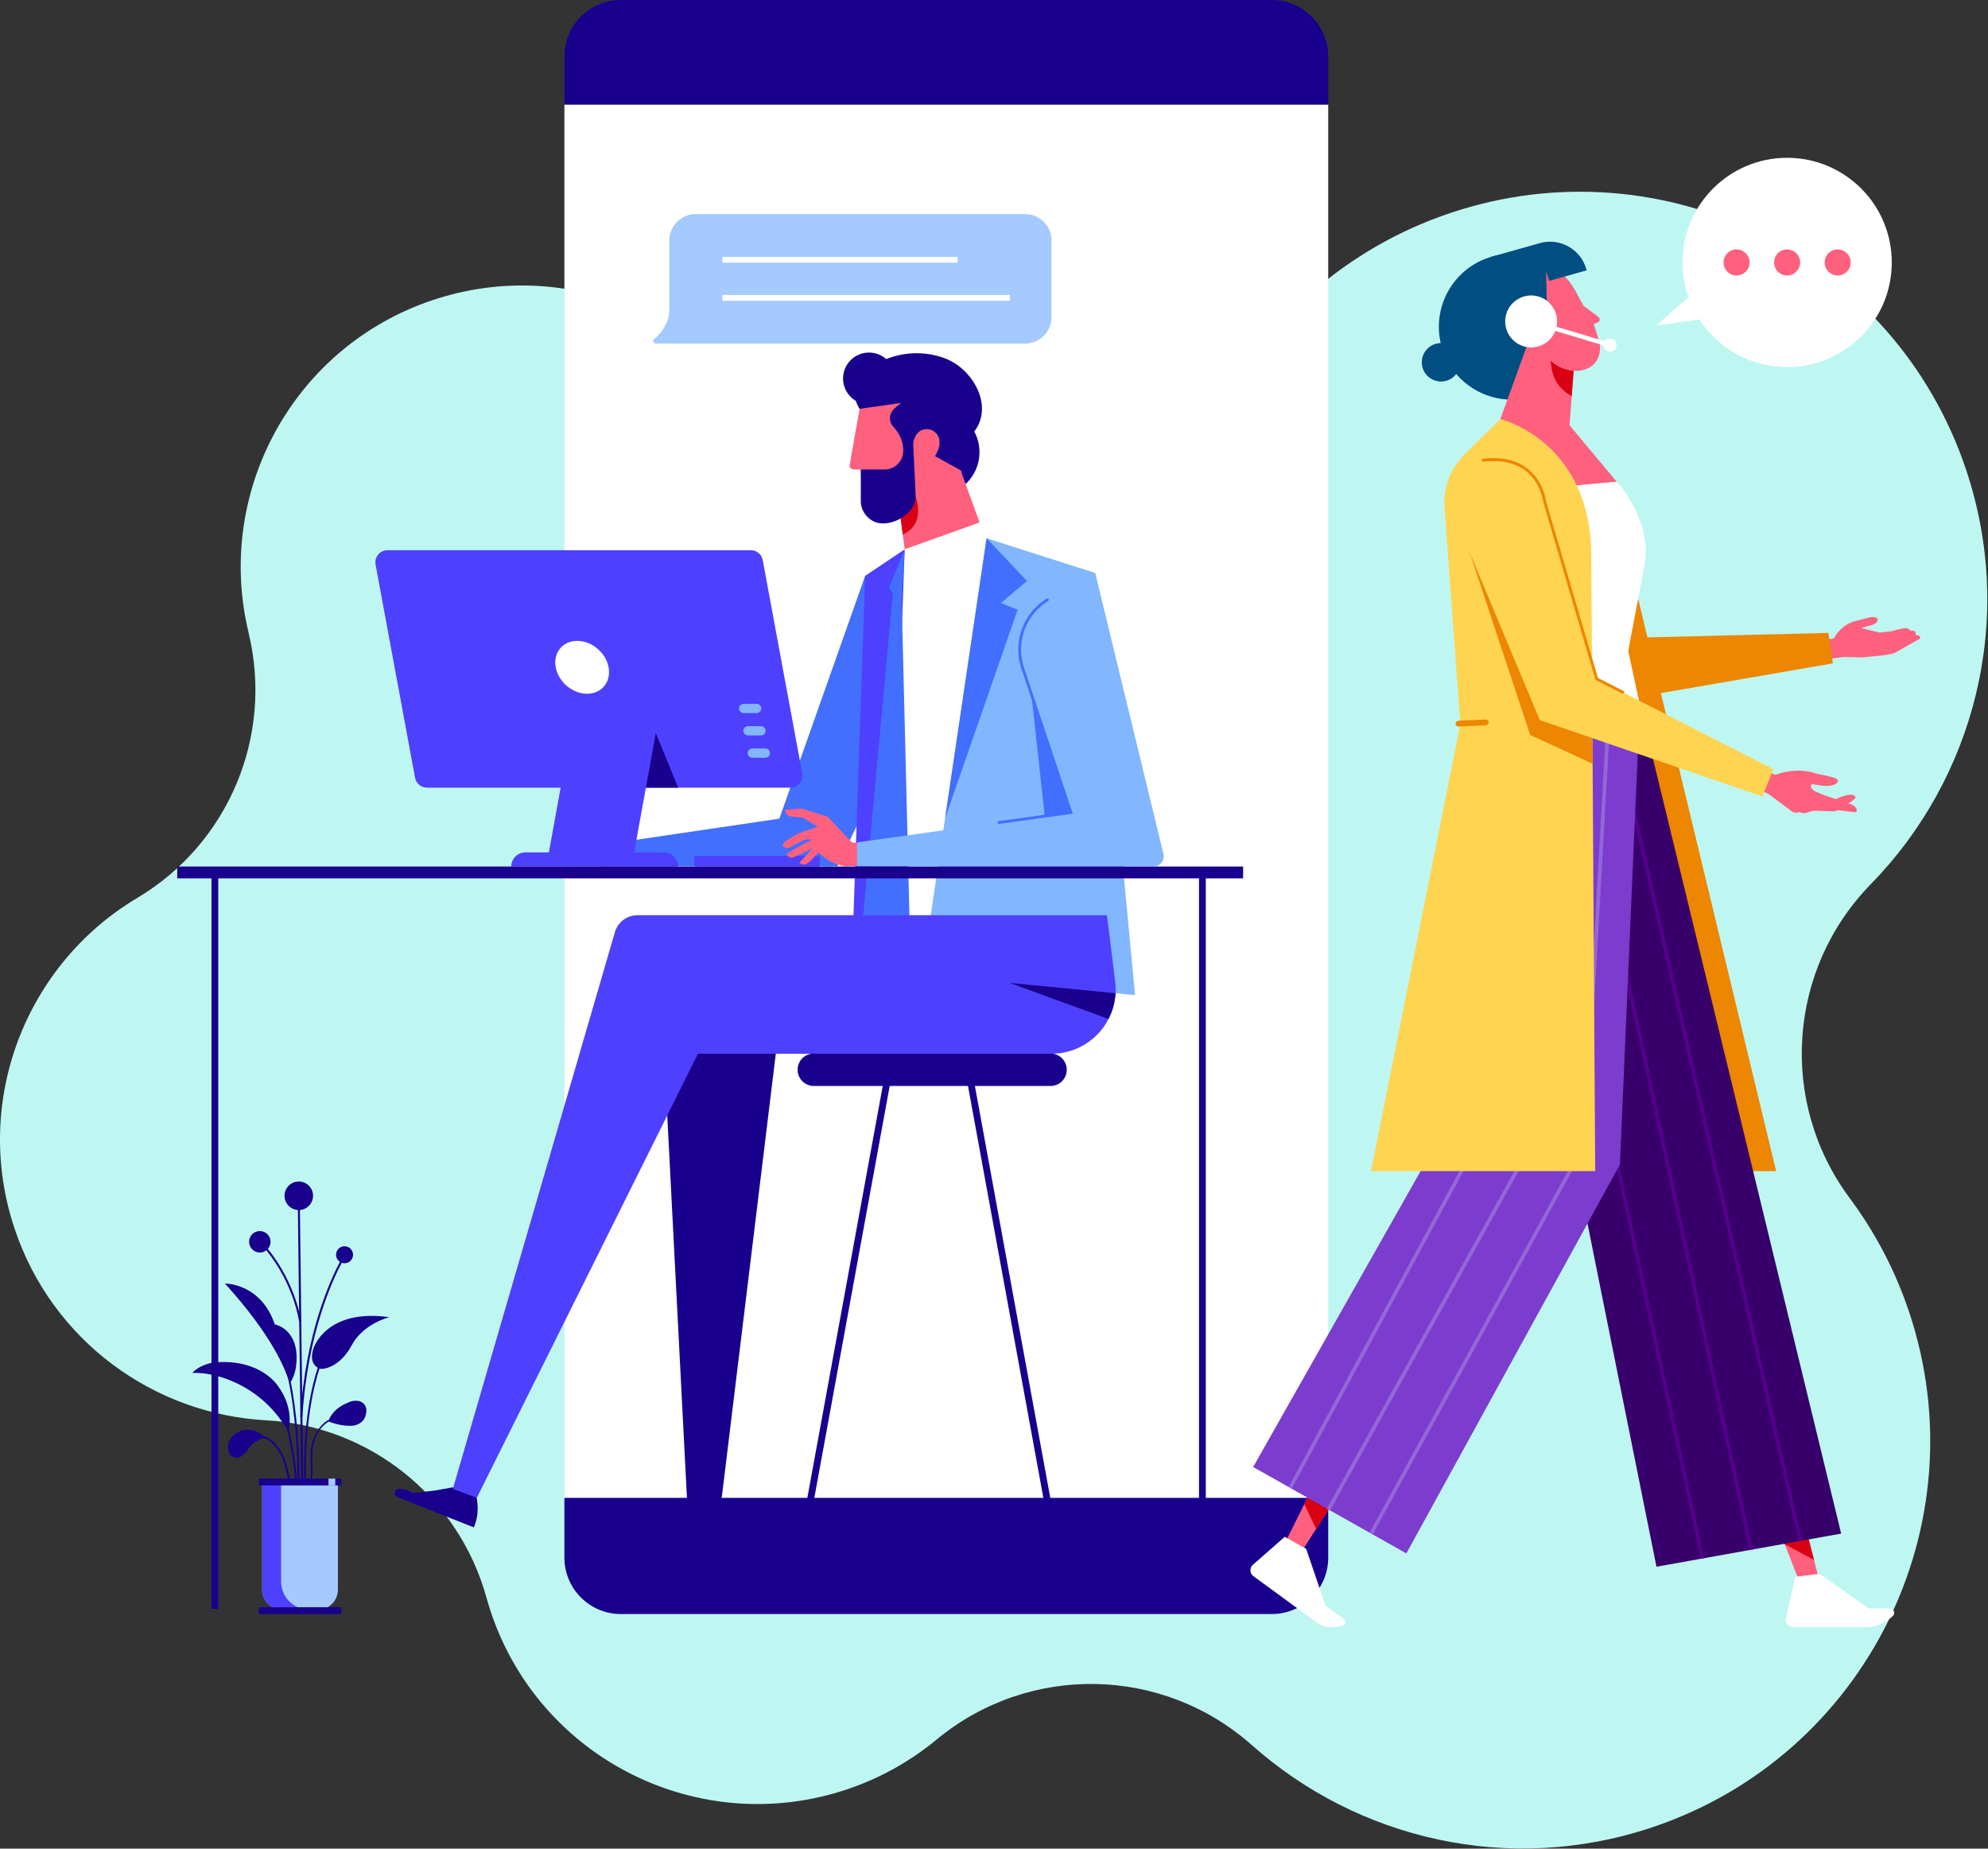 <?xml version="1.0" encoding="UTF-8"?>
<svg width="570px" height="530px" viewBox="0 0 570 530" version="1.1" xmlns="http://www.w3.org/2000/svg" xmlns:xlink="http://www.w3.org/1999/xlink">
    <rect x="0" y="0" width="570" height="530" fill="#333333" stroke="none"/>
    <title>awesome-humans-ready-to-help</title>
    <g id="awesome-humans-ready-to-help" stroke="none" stroke-width="1" fill="none" fill-rule="evenodd">
        <g id="Group-107-Copy">
            <g id="Group-3" transform="translate(0, 54.72)" fill="#BEF7F1">
                <path d="M76.306,352.473 L76.304,352.476 C106.099,354.083 131.533,374.55 139.477,403.31 L139.479,403.308 C139.864,404.698 140.284,406.086 140.748,407.47 C154.901,449.69 200.6,472.443 242.82,458.29 C252.503,455.045 261.147,450.124 268.572,443.982 L268.572,443.982 C294.981,422.145 333.374,422.847 358.967,445.634 C358.968,445.635 358.97,445.635 358.971,445.635 C358.973,445.634 358.974,445.632 358.974,445.631 L358.973,445.62 C389.224,472.518 432.616,482.944 473.749,469.156 C534.895,448.659 567.848,382.474 547.351,321.328 C543.313,309.282 537.48,298.352 530.285,288.688 C509.94,261.278 512.54,223.14 536.428,198.747 L536.415,198.746 C566.083,168.404 578.128,122.934 563.714,79.934 C543.217,18.787 477.032,-14.165 415.886,6.332 C385.927,16.375 362.762,37.399 349.31,63.411 L349.312,63.344 C322.461,115.187 249.147,117.279 219.331,67.2 C200.51,34.8 160.935,18.957 124.018,31.332 C84.004,44.745 61.5,86.493 71.302,126.76 L71.281,126.751 C78.443,156.331 65.502,187.127 39.36,202.712 L39.361,202.712 C7.445,221.698 -8.082,260.949 4.201,297.592 C15.019,329.862 44.269,350.735 76.306,352.473" id="Fill-1"></path>
            </g>
            <path d="M380.827,446.562 C380.827,455.495 373.584,462.736 364.652,462.736 L178.001,462.736 C169.068,462.736 161.826,455.495 161.826,446.562 L161.826,429.392 L380.827,429.392 L380.827,446.562 Z" id="Fill-4" fill="#19008D"></path>
            <polygon id="Fill-6" fill="#FFFFFF" points="161.826 429.392 380.827 429.392 380.827 29.965 161.826 29.965"></polygon>
            <path d="M161.826,16.174 C161.826,7.241 169.068,-0 178.001,-0 L364.652,-0 C373.585,-0 380.827,7.241 380.827,16.174 L380.827,29.966 L161.826,29.966 L161.826,16.174 Z" id="Fill-8" fill="#19008D"></path>
            <polygon id="Fill-9" fill="#FFFFFF" points="176.481 399.196 366.172 399.196 366.172 398.02 176.481 398.02"></polygon>
            <path d="M203.626,414.047 C203.735,418.27 207.435,421.524 211.659,421.524 L358.171,421.524 C362.376,421.524 366.042,418.284 366.168,414.081 C366.299,409.732 362.812,406.165 358.493,406.165 L211.303,406.165 C206.994,406.165 203.515,409.713 203.626,414.047" id="Fill-10" fill="#FFFFFF"></path>
            <polygon id="Fill-11" fill="#19008D" points="86.392 428.253 86.974 428.246 85.957 343.731 85.375 343.737"></polygon>
            <path d="M85.668,346.914 C87.927,346.914 89.759,345.082 89.759,342.823 C89.759,340.564 87.927,338.732 85.668,338.732 C83.409,338.732 81.577,340.564 81.577,342.823 C81.577,345.082 83.409,346.914 85.668,346.914" id="Fill-12" fill="#19008D"></path>
            <path d="M97.463,361.775 C94.993,366.381 87.566,382.055 86.108,406.295 L86.689,406.33 C88.144,382.147 95.557,366.552 97.985,362.032 C98.238,362.121 98.509,362.172 98.793,362.172 C100.139,362.172 101.23,361.081 101.23,359.735 C101.23,358.389 100.139,357.298 98.793,357.298 C97.447,357.298 96.356,358.389 96.356,359.735 C96.356,360.59 96.797,361.34 97.463,361.775" id="Fill-13" fill="#19008D"></path>
            <path d="M74.497,359.093 C75.203,359.093 75.852,358.853 76.371,358.453 C84.355,368.337 85.765,378.872 85.78,378.99 L86.357,378.918 C86.342,378.798 84.913,368.087 76.797,358.055 C77.279,357.512 77.574,356.799 77.574,356.016 C77.574,354.317 76.197,352.939 74.497,352.939 C72.798,352.939 71.421,354.317 71.421,356.016 C71.421,357.715 72.798,359.093 74.497,359.093" id="Fill-14" fill="#19008D"></path>
            <path d="M77.817,412.823 C77.068,412.262 76.341,411.923 75.694,411.722 C75.07,411.225 74.033,410.53 72.714,410.132 C70.352,409.419 67.796,410.247 66.299,412.208 C65.435,413.341 64.889,414.872 65.808,416.671 C66.373,417.778 67.716,418.238 68.84,417.708 C69.547,417.374 70.36,416.69 71.21,415.387 C71.21,415.387 72.727,412.809 75.76,412.361 C76.297,412.552 76.885,412.845 77.488,413.299 C79.65,414.927 82.376,418.904 83.088,428.603 L83.665,428.56 C82.936,418.625 80.082,414.518 77.817,412.823" id="Fill-15" fill="#19008D"></path>
            <path d="M102.871,401.666 C101.783,401.453 100.828,401.725 100.828,401.725 C96.271,403.271 94.818,405.782 94.377,406.938 C92.591,407.968 90.633,409.841 89.636,413.245 C88.934,415.639 89.028,417.554 89.119,419.406 C89.277,422.644 89.441,425.992 85.615,432.343 L86.002,432.577 C89.9,426.107 89.733,422.69 89.571,419.384 C89.478,417.486 89.39,415.693 90.07,413.372 C90.828,410.784 92.218,408.833 94.202,407.558 C99.364,409.436 101.909,408.597 101.909,408.597 C104.575,407.806 105.053,405.719 105.039,404.277 C105.028,403 104.124,401.911 102.871,401.666" id="Fill-16" fill="#19008D"></path>
            <path d="M89.877,386.588 C88.74,390.123 90.133,391.565 91.103,392.12 C90.681,393.399 90.222,394.966 89.769,396.839 C88.403,402.484 86.854,412.06 87.233,425.625 L87.768,425.611 C87.296,408.717 89.798,397.87 91.604,392.352 C91.776,392.415 91.887,392.438 91.887,392.438 C92.802,392.621 97.555,391.89 100.845,385.674 C104.136,379.459 111.631,377.631 111.631,377.631 C93.35,375.071 89.877,386.588 89.877,386.588" id="Fill-17" fill="#19008D"></path>
            <path d="M85.801,425.743 C86.012,410.129 83.914,398.855 83.364,396.183 C85.661,392.571 84.936,387.317 84.936,387.317 C84.037,380.61 78.792,379.699 78.792,379.699 C74.766,367.811 64.49,367.987 64.49,367.987 C78.084,382.917 81.822,392.651 82.732,395.693 L82.713,395.698 C82.741,395.817 85.446,407.682 85.272,425.16 C84.694,418.45 83.638,413.165 82.838,409.866 C83.138,408.38 83.852,402.9 79.639,397.283 C79.639,397.283 74.917,389.694 62.072,390.552 C60.658,390.646 59.258,391.004 57.975,391.605 C56.962,392.08 55.861,392.749 55.143,393.627 C55.143,393.627 61.788,392.994 70.111,397.737 C74.266,400.105 77.884,403.373 80.642,407.28 L82.191,409.474 C83.022,412.799 84.205,418.507 84.796,425.883 L85.33,425.841 C85.327,425.806 85.324,425.772 85.321,425.737 L85.801,425.743 Z" id="Fill-18" fill="#19008D"></path>
            <path d="M177.775,413.745 C177.775,417.312 180.678,420.214 184.244,420.214 C187.811,420.214 190.713,417.312 190.713,413.745 C190.713,410.178 187.811,407.276 184.244,407.276 C180.678,407.276 177.775,410.178 177.775,413.745 M176.599,413.745 C176.599,409.529 180.029,406.1 184.244,406.1 C188.46,406.1 191.889,409.529 191.889,413.745 C191.889,417.96 188.46,421.39 184.244,421.39 C180.029,421.39 176.599,417.96 176.599,413.745" id="Fill-19" fill="#FFFFFF"></path>
            <polygon id="Fill-20" fill="#FFFFFF" points="183.657 416.94 184.833 416.94 184.833 410.55 183.657 410.55"></polygon>
            <polygon id="Fill-21" fill="#FFFFFF" points="181.049 414.333 187.439 414.333 187.439 413.157 181.049 413.157"></polygon>
            <polygon id="Fill-22" fill="#436FFF" points="248.052 165.099 223.455 234.704 172.232 242.269 172.232 248.368 240.086 248.368 251.402 224.782"></polygon>
            <polygon id="Fill-23" fill="#4E40FF" points="259.398 157.496 248.052 165.099 244.136 279.356 263.464 279.356"></polygon>
            <path d="M255.895,129.635 C255.895,136.523 261.479,142.107 268.367,142.107 C275.256,142.107 280.84,136.523 280.84,129.635 C280.84,122.747 275.256,117.162 268.367,117.162 C261.479,117.162 255.895,122.747 255.895,129.635" id="Fill-24" fill="#19008D"></path>
            <path d="M197.487,446.28 L195.689,450.883 L195.689,450.884 L193.183,456.305 C192.963,456.748 192.599,457.104 192.153,457.316 C191.19,457.773 188.389,460.122 190.223,461.328 C190.597,461.574 191.084,461.559 191.442,461.292 L210.456,447.121 C207.902,443.414 204.003,442.081 203.302,441.865 L197.487,446.28 Z" id="Fill-25" fill="#19008D"></path>
            <polygon id="Fill-26" fill="#19008D" points="188.823 271.396 197.826 446.224 205.328 442.56 222.685 300.07"></polygon>
            <polygon id="Fill-27" fill="#FF607E" points="256.861 138.209 257.757 145.043 258.847 153.279 259.392 157.503 280.886 149.832 275.882 136.106 271.813 121.563 258.165 114.923"></polygon>
            <polygon id="Fill-28" fill="#FFFFFF" points="280.888 149.828 259.398 157.496 255.33 271.55 281.306 271.55 282.877 154.321"></polygon>
            <polygon id="Fill-29" fill="#82B6FF" points="325.441 285.301 314.048 164.271 282.877 154.321 264.345 279.356"></polygon>
            <path d="M129.759,426.413 L124.898,427.3 L124.897,427.3 L118.967,428.013 C118.475,428.058 117.981,427.936 117.566,427.667 C116.672,427.088 113.202,425.937 113.138,428.131 C113.125,428.578 113.394,428.985 113.809,429.15 L135.852,437.893 C137.666,433.773 136.754,429.754 136.57,429.045 L129.759,426.413 Z" id="Fill-30" fill="#19008D"></path>
            <path d="M305.862,306.694 C305.862,309.261 303.781,311.342 301.214,311.342 L233.336,311.342 C230.769,311.342 228.688,309.261 228.688,306.694 C228.688,304.127 230.769,302.046 233.336,302.046 L301.214,302.046 C303.781,302.046 305.862,304.127 305.862,306.694" id="Fill-31" fill="#19008D"></path>
            <polygon id="Fill-32" fill="#19008D" points="276.434 305.259 304.976 461.25 306.963 461.25 278.342 304.909"></polygon>
            <polygon id="Fill-33" fill="#19008D" points="225.657 461.25 227.662 461.25 256.205 305.259 254.277 304.909"></polygon>
            <path d="M129.84,426.867 L136.713,429.417 L200.126,302.105 L301.465,302.105 C306.762,302.105 311.785,299.847 315.289,295.874 C316.302,294.726 317.158,293.48 317.82,292.136 C319.534,288.866 320.215,285.127 319.748,281.409 L319.495,279.364 L317.373,262.387 L182.765,262.387 C179.774,262.387 177.142,264.362 176.305,267.234 L129.84,426.867 Z" id="Fill-34" fill="#4E40FF"></path>
            <path d="M230.011,221.707 C230.199,222.724 229.926,223.772 229.264,224.567 C228.603,225.362 227.623,225.822 226.589,225.822 L122.426,225.822 C120.749,225.822 119.31,224.624 119.004,222.975 L107.686,161.859 C107.498,160.842 107.772,159.794 108.433,158.999 C109.094,158.205 110.075,157.745 111.109,157.745 L215.271,157.745 C216.949,157.745 218.388,158.942 218.693,160.591 L230.011,221.707 Z" id="Fill-35" fill="#4E40FF"></path>
            <path d="M174.499,191.313 C175.275,195.501 172.509,198.896 168.321,198.896 C164.133,198.896 160.11,195.501 159.335,191.313 C158.559,187.126 161.325,183.731 165.513,183.731 C169.701,183.731 173.724,187.126 174.499,191.313" id="Fill-36" fill="#FFFFFF"></path>
            <path d="M146.582,248.444 L194.452,248.444 C194.452,246.194 192.628,244.37 190.378,244.37 L150.656,244.37 C148.406,244.37 146.582,246.194 146.582,248.444" id="Fill-37" fill="#4E40FF"></path>
            <path d="M211.918,203.363 C212.039,203.988 212.585,204.438 213.221,204.438 L216.963,204.438 C217.359,204.438 217.734,204.261 217.986,203.956 C218.239,203.65 218.341,203.248 218.266,202.859 C218.145,202.235 217.599,201.784 216.963,201.784 L213.221,201.784 C212.825,201.784 212.449,201.961 212.197,202.267 C211.945,202.572 211.843,202.974 211.918,203.363" id="Fill-38" fill="#82B6FF"></path>
            <path d="M213.159,209.761 C213.28,210.385 213.826,210.836 214.462,210.836 L218.204,210.836 C218.6,210.836 218.976,210.659 219.228,210.353 C219.48,210.048 219.582,209.645 219.507,209.257 C219.386,208.632 218.84,208.182 218.204,208.182 L214.462,208.182 C214.066,208.182 213.691,208.359 213.438,208.664 C213.186,208.97 213.084,209.372 213.159,209.761" id="Fill-39" fill="#82B6FF"></path>
            <path d="M214.4,216.158 C214.521,216.782 215.067,217.233 215.703,217.233 L219.445,217.233 C219.842,217.233 220.217,217.056 220.469,216.751 C220.721,216.445 220.824,216.043 220.748,215.654 C220.628,215.03 220.081,214.579 219.445,214.579 L215.703,214.579 C215.307,214.579 214.932,214.756 214.68,215.062 C214.428,215.367 214.325,215.769 214.4,216.158" id="Fill-40" fill="#82B6FF"></path>
            <polygon id="Fill-41" fill="#19008D" points="188.034 210.187 194.452 225.822 176.182 225.822"></polygon>
            <polygon id="Fill-42" fill="#4E40FF" points="163.59 210.187 188.034 210.187 181.645 245.325 157.201 245.325"></polygon>
            <path d="M199.646,248.429 L234.495,248.429 C234.827,248.429 235.097,248.16 235.097,247.828 L235.097,245.99 C235.097,245.658 234.827,245.389 234.495,245.389 L199.646,245.389 C199.314,245.389 199.045,245.658 199.045,245.99 L199.045,247.828 C199.045,248.16 199.314,248.429 199.646,248.429" id="Fill-43" fill="#4E40FF"></path>
            <path d="M248.128,248.29 L243.849,248.289 C243.849,248.289 239.723,249.16 234.688,244.395 L232.418,246.774 C232.418,246.774 230.495,248.878 229.239,247.274 L233.034,243.207 L227.794,245.639 C227.794,245.639 226.275,246.562 225.551,244.835 C225.551,244.835 226.756,243.995 228.493,243.033 L232.891,240.688 L230.979,240.615 L227.71,242.213 C227.71,242.213 226.022,243.8 224.602,242.74 C224.602,242.74 223.957,242.093 225.508,240.979 L228.865,238.93 L234.467,237.038 L230.142,234.359 L227.039,234.121 C227.039,234.121 225.937,234.15 225.217,232.95 C225.217,232.95 224.784,232.383 225.488,232.122 L229.809,231.809 L237.259,234.129 L244.23,241.482 L248.012,242.045 L248.128,248.29 Z" id="Fill-44" fill="#FF607E"></path>
            <polygon id="Fill-45" fill="#436FFF" points="294.838 191.09 299.93 237.432 312.662 237.432"></polygon>
            <path d="M241.723,108.52 C241.723,112.631 245.055,115.964 249.167,115.964 C253.278,115.964 256.611,112.631 256.611,108.52 C256.611,104.408 253.278,101.075 249.167,101.075 C245.055,101.075 241.723,104.408 241.723,108.52" id="Fill-46" fill="#19008D"></path>
            <path d="M257.757,145.043 L258.847,153.279 C266.011,149.93 262.273,141.752 262.273,141.752 L257.757,145.043 Z" id="Fill-47" fill="#DA0014"></path>
            <path d="M256.405,111.46 L249.205,113.924 L246.467,117.21 C246.467,117.21 246.158,118.938 245.742,121.278 C245.667,121.698 245.589,122.137 245.508,122.59 C244.659,127.375 243.557,133.634 243.584,133.727 C243.735,134.235 244.3,134.6 244.816,134.6 L246.81,134.6 L246.81,135.807 L253.831,137.454 L258.864,133.588 L261.168,126.046 L263.431,112.996 L256.405,111.46 Z" id="Fill-48" fill="#FF607E"></path>
            <path d="M280.637,112.487 C278.989,108.21 275.319,104.482 271.289,102.873 C263.725,99.853 254.615,101.125 248.402,106.373 C247.225,107.379 246.307,108.643 245.739,110.085 C244.995,111.955 244.681,114.537 246.467,117.21 L258.366,115.524 L263.046,114.869 C263.004,115.043 262.93,115.186 262.888,115.36 C262.205,118.246 262.775,121.111 264.235,123.323 C265.301,122.822 266.571,122.863 267.624,123.537 C268.566,124.151 269.585,125.265 269.407,127.165 C269.534,127.208 269.66,127.251 269.802,127.279 C272.372,127.877 274.971,127.299 277.059,125.859 C279.101,124.483 280.666,122.291 281.277,119.642 C281.825,117.261 281.525,114.794 280.637,112.487" id="Fill-49" fill="#19008D"></path>
            <path d="M278.775,122.989 C280.345,118.307 277.912,116.013 276.619,115.174 C270.966,111.503 263.721,111.733 258.366,115.524 C257.645,116.031 256.973,116.599 256.333,117.228 C256.06,117.503 255.833,117.791 255.655,118.125 C254.228,120.721 256.335,122.585 256.335,122.585 C259.231,125.742 258.97,129.101 258.97,129.101 C258.972,129.18 258.958,129.243 258.96,129.305 C258.963,129.399 258.95,129.478 258.952,129.556 C258.884,130.968 258.265,132.286 257.212,133.226 C256.174,134.164 254.811,134.659 253.399,134.591 L246.81,134.591 L246.81,139.379 L246.81,144.071 C246.97,146.322 248.338,148.351 250.343,149.403 C254.908,151.807 262.921,147.326 262.53,142.012 L262.097,132.643 C262.094,132.549 262.077,132.487 262.074,132.393 L261.841,127.686 C261.803,126.903 261.952,126.116 262.291,125.417 C262.454,125.067 262.662,124.701 262.934,124.364 C263.281,123.9 263.74,123.541 264.235,123.323 C265.3,122.822 266.57,122.863 267.624,123.537 C268.566,124.151 269.585,125.265 269.407,127.165 C269.361,127.73 269.207,128.346 268.929,129.043 C268.929,129.043 268.639,129.819 268.103,130.774 L276.759,135.582 L278.775,122.989 Z" id="Fill-50" fill="#19008D"></path>
            <polygon id="Fill-51" fill="#436FFF" points="259.398 157.496 254.846 168.641 258.486 172.902"></polygon>
            <polygon id="Fill-52" fill="#436FFF" points="258.486 170.346 260.754 262.437 247.499 262.437 256.06 169.241"></polygon>
            <path d="M319.827,284.755 C319.677,287.331 319.018,289.85 317.82,292.136 L289.564,281.81 L319.827,284.755 Z" id="Fill-53" fill="#19008D"></path>
            <polygon id="Fill-54" fill="#19008D" points="60.632 461.25 62.579 461.25 62.579 250.666 60.632 250.666"></polygon>
            <polygon id="Fill-55" fill="#19008D" points="343.78 461.25 345.726 461.25 345.726 250.666 343.78 250.666"></polygon>
            <path d="M284.144,164.366 L314.048,164.366 L333.585,244.828 C333.793,245.683 333.597,246.587 333.053,247.279 C332.509,247.971 331.677,248.375 330.797,248.375 L245.714,248.375 L245.714,241.504 L307.06,232.944 L284.144,164.366 Z" id="Fill-56" fill="#82B6FF"></path>
            <path d="M286.416,236.227 C286.434,236.227 286.453,236.226 286.472,236.223 L307.595,233.276 L293.586,191.353 C291.77,185.918 292.976,179.86 296.734,175.542 C296.797,175.469 296.861,175.397 296.926,175.325 C297.975,174.16 299.181,173.144 300.512,172.305 C300.7,172.186 300.757,171.938 300.638,171.75 C300.519,171.562 300.271,171.505 300.083,171.624 C298.689,172.503 297.426,173.567 296.328,174.786 C296.26,174.862 296.193,174.938 296.127,175.014 C292.183,179.545 290.916,185.904 292.823,191.608 L306.525,232.613 L286.361,235.426 C286.141,235.457 285.987,235.66 286.018,235.88 C286.046,236.082 286.218,236.227 286.416,236.227" id="Fill-57" fill="#436FFF"></path>
            <polygon id="Fill-58" fill="#19008D" points="50.817 251.821 356.431 251.821 356.431 248.431 50.817 248.431"></polygon>
            <line x1="99.418" y1="203.747" x2="98.581" y2="210.518" id="Fill-59" fill="#E4E4E4"></line>
            <polygon id="Fill-60" fill="#436FFF" points="282.877 154.321 294.452 166.553 286.996 172.902 291.782 174.794 270.978 234.604"></polygon>
            <path d="M75.19,424.888 L75.19,455.758 C75.19,458.937 77.773,461.519 80.951,461.519 L91.123,461.519 C94.302,461.519 96.884,458.937 96.884,455.758 L96.884,424.888 L75.19,424.888 Z" id="Fill-61" fill="#A4CAFF"></path>
            <path d="M75.19,424.888 L75.19,455.758 C75.19,458.937 77.773,461.519 80.951,461.519 L88.724,461.519 C84.227,461.519 80.586,457.872 80.586,453.375 L80.586,424.888 L75.19,424.888 Z" id="Fill-62" fill="#4E40FF"></path>
            <polygon id="Fill-63" fill="#19008D" points="74.216 425.862 97.859 425.862 97.859 423.912 74.216 423.912"></polygon>
            <polygon id="Fill-64" fill="#19008D" points="74.216 462.736 97.859 462.736 97.859 460.786 74.216 460.786"></polygon>
            <polygon id="Fill-65" fill="#A4CAFF" points="94.177 425.862 96.127 425.862 96.127 423.912 94.177 423.912"></polygon>
            <path d="M293.933,61.377 L199.463,61.377 C195.29,61.377 191.907,64.76 191.907,68.933 L191.907,88.985 C191.907,92.232 189.831,95.425 187.563,97.156 C186.998,97.587 187.303,98.482 188.013,98.482 L293.933,98.482 C298.105,98.482 301.488,95.099 301.488,90.926 L301.488,68.933 C301.488,64.76 298.106,61.377 293.933,61.377" id="Fill-66" fill="#A4CAFF"></path>
            <polygon id="Fill-67" fill="#FFFFFF" points="207.097 75.296 274.606 75.296 274.606 73.637 207.097 73.637"></polygon>
            <polygon id="Fill-68" fill="#FFFFFF" points="207.097 86.222 289.566 86.222 289.566 84.563 207.097 84.563"></polygon>
            <path d="M512.404,45.238 C495.832,45.238 482.398,58.672 482.398,75.244 C482.398,78.749 483.001,82.113 484.105,85.24 L474.896,93.299 L487.23,91.578 C492.581,99.807 501.856,105.25 512.404,105.25 C528.976,105.25 542.41,91.816 542.41,75.244 C542.41,58.672 528.976,45.238 512.404,45.238" id="Fill-69" fill="#FFFFFF"></path>
            <path d="M501.644,75.244 C501.644,77.306 499.972,78.978 497.91,78.978 C495.847,78.978 494.175,77.306 494.175,75.244 C494.175,73.182 495.847,71.51 497.91,71.51 C499.972,71.51 501.644,73.182 501.644,75.244" id="Fill-70" fill="#FF607E"></path>
            <path d="M516.138,75.244 C516.138,77.306 514.466,78.978 512.404,78.978 C510.342,78.978 508.67,77.306 508.67,75.244 C508.67,73.182 510.342,71.51 512.404,71.51 C514.466,71.51 516.138,73.182 516.138,75.244" id="Fill-71" fill="#FF607E"></path>
            <path d="M530.633,75.244 C530.633,77.306 528.961,78.978 526.898,78.978 C524.836,78.978 523.164,77.306 523.164,75.244 C523.164,73.182 524.836,71.51 526.898,71.51 C528.961,71.51 530.633,73.182 530.633,75.244" id="Fill-72" fill="#FF607E"></path>
            <polygon id="Fill-73" fill="#FF607E" points="393.663 412.804 383.687 428.417 377.358 438.325 372.75 445.532 368.564 442.089 373.965 431.219 376.818 425.447 385.291 408.382"></polygon>
            <path d="M368.37,440.595 L374.501,444.036 L380.07,460.351 L385.313,464.182 C385.659,464.435 385.819,464.871 385.717,465.288 C385.616,465.704 385.274,466.018 384.851,466.084 L382.7,466.419 C380.887,466.701 379.036,466.251 377.554,465.168 L359.374,451.883 C358.861,451.507 358.545,450.919 358.517,450.283 C358.489,449.647 358.751,449.033 359.229,448.613 L368.37,440.595 Z" id="Fill-74" fill="#FFFFFF"></path>
            <polygon id="Fill-75" fill="#DA0014" points="383.687 428.417 377.358 438.325 373.965 431.219 376.818 425.447"></polygon>
            <path d="M521.065,189.29 L528.782,188.345 L534.078,188.462 L539.872,187.891 C539.872,187.891 542.479,187.568 543.374,187.117 L548.766,184.072 L550.356,183.171 C550.476,183.103 550.556,182.983 550.573,182.847 C550.59,182.711 550.541,182.575 550.442,182.48 C550.178,182.228 549.771,181.987 549.244,182.121 C549.244,182.121 549.713,180.433 547.729,180.86 C547.729,180.86 547.498,179.649 545.111,180.253 L542.162,180.999 L538.966,181.36 L533.67,180.074 L535.62,179.484 C535.62,179.484 538.661,178.972 538.358,177.48 C538.358,177.48 537.986,176.304 534.95,177.297 L531.931,178.061 C531.931,178.061 528.086,178.81 525.798,183.049 L520.125,183.903 L521.065,189.29 Z" id="Fill-76" fill="#FF607E"></path>
            <polygon id="Fill-77" fill="#ED8600" points="467.802 163.844 509.254 335.757 493.247 335.757 458.053 183.532"></polygon>
            <polygon id="Fill-78" fill="#FF607E" points="521.839 453.931 516.305 454.411 511.692 442.706 510.038 438.513 501.99 418.106 512.448 417.231 517.177 435.727 520.13 447.253"></polygon>
            <polygon id="Fill-79" fill="#DA0014" points="520.13 447.253 511.692 442.707 510.038 438.513 517.176 435.727"></polygon>
            <polygon id="Fill-80" fill="#38006A" points="527.898 439.675 516.736 441.675 515.68 441.868 502.578 444.216 501.516 444.409 488.676 446.709 487.62 446.902 474.942 449.175 460.686 378.248 455.165 350.778 426.478 208.046 435.704 206.775 436.765 206.631 449.723 204.845 450.785 204.7 461.244 203.258 462.311 203.114 470.181 202.031"></polygon>
            <polygon id="Fill-81" fill="#53008C" points="516.736 441.675 515.68 441.868 461.244 203.258 462.311 203.114"></polygon>
            <polygon id="Fill-82" fill="#53008C" points="488.676 446.709 487.62 446.902 435.704 206.775 436.765 206.63"></polygon>
            <polygon id="Fill-83" fill="#53008C" points="502.578 444.216 501.516 444.409 449.723 204.845 450.785 204.701"></polygon>
            <path d="M514.73,452.042 L521.712,451.213 L535.584,460.957 C535.737,461.065 535.92,461.122 536.107,461.123 L541.863,461.132 C542.367,461.132 542.82,461.437 543.012,461.902 C543.205,462.368 543.097,462.903 542.74,463.259 C540.657,465.335 537.836,466.501 534.895,466.501 L514.105,466.497 C513.469,466.496 512.867,466.172 512.47,465.674 C512.072,465.177 511.923,464.526 512.062,463.905 L514.73,452.042 Z" id="Fill-84" fill="#FFFFFF"></path>
            <polygon id="Fill-85" fill="#7C3CCE" points="470.181 202.031 464.461 333.848 403.227 445.358 393.593 439.922 392.66 439.396 381.381 433.033 380.442 432.507 370.374 426.825 369.442 426.299 359.304 420.579 418.715 315.615 426.478 208.046 436.079 206.727 437.162 206.577 448.731 204.985 449.814 204.834 460.794 203.323 461.871 203.173"></polygon>
            <polygon id="Fill-86" fill="#9367D8" points="449.814 204.835 442.748 322.568 442.69 322.676 381.38 433.033 380.442 432.507 441.692 322.258 448.731 204.985"></polygon>
            <polygon id="Fill-87" fill="#9367D8" points="437.162 206.577 430.043 316.532 429.984 316.634 370.374 426.825 369.441 426.3 428.987 316.226 436.079 206.727"></polygon>
            <polygon id="Fill-88" fill="#9367D8" points="461.871 203.173 454.822 328.283 454.763 328.391 393.593 439.922 392.66 439.397 453.766 327.983 460.794 203.323"></polygon>
            <polygon id="Fill-89" fill="#ED8600" points="465.397 182.9 466.316 200.415 525.532 190.184 524.23 181.454"></polygon>
            <path d="M453.558,88.018 C455.393,94.53 453.924,101.168 450.186,106.189 C447.527,109.772 443.718,112.494 439.116,113.791 C435.698,114.754 432.239,114.801 428.988,114.089 C428.627,114.016 428.273,113.93 427.913,113.825 C424.038,112.763 420.532,110.597 417.836,107.575 C417.612,107.329 417.395,107.071 417.185,106.8 L417.175,106.803 C415.451,104.671 414.125,102.159 413.334,99.352 C412.366,95.915 412.316,92.446 413.044,89.18 C413.118,88.819 413.21,88.453 413.306,88.096 C414.933,82.278 419.048,77.275 424.763,74.665 C425.148,74.495 425.536,74.334 425.938,74.19 C426.374,74.016 426.824,73.858 427.289,73.716 L427.298,73.714 C427.458,73.659 427.62,73.613 427.783,73.567 C428.002,73.505 428.222,73.443 428.447,73.401 C428.848,73.288 429.257,73.203 429.659,73.131 C433.322,72.45 436.97,72.782 440.31,73.953 C440.823,74.128 441.344,74.332 441.839,74.553 C442.319,74.758 442.796,74.984 443.258,75.236 C445.195,76.256 446.959,77.583 448.492,79.182 C448.531,79.212 448.571,79.242 448.594,79.287 C449.1,79.804 449.576,80.36 450.02,80.946 C450.147,81.106 450.275,81.266 450.395,81.438 C450.473,81.53 450.516,81.61 450.596,81.711 C450.975,82.326 451.354,82.94 451.757,83.6 C452.515,84.973 453.112,86.434 453.558,88.018" id="Fill-90" fill="#004E82"></path>
            <polygon id="Fill-91" fill="#FF607E" points="430.184 120.145 448.558 140.73 450.644 113.627 451.246 105.564 451.406 103.587 439.862 93.417"></polygon>
            <path d="M444.562,101.25 C444.504,106.579 445.598,110.707 450.644,113.627 L451.246,105.564 L444.562,101.25 Z" id="Fill-92" fill="#DA0014"></path>
            <path d="M441.14,98.869 C441.731,99.146 442.201,99.737 442.477,100.383 C443.998,103.712 447.099,105.687 450.184,106.195 C451.482,106.412 452.757,106.38 453.931,106.073 C456.896,105.331 459.109,102.91 458.723,98.723 C458.682,98.245 457.009,92.973 456.957,93.035 L456.945,92.992 C457.31,92.796 457.879,92.495 458.271,92.314 C458.599,92.152 458.751,91.782 458.66,91.458 L458.636,91.371 C458.556,91.09 458.347,90.846 458.126,90.721 L454.017,87.654 L452.772,85.39 C452.438,84.784 452.103,84.178 451.754,83.6 C451.358,82.941 450.975,82.325 450.591,81.71 C450.517,81.614 450.472,81.533 450.398,81.437 C448.494,78.822 446.054,76.709 443.257,75.232 C443.409,84.223 443.615,91.332 443.615,91.332 L441.992,92.116 C441.437,91.058 440.605,89.846 440.029,89.377 C439.159,88.689 438.11,88.448 437.214,88.747 C436.318,89.046 435.775,89.853 435.555,90.895 C434.664,94.857 438.376,97.593 441.14,98.869" id="Fill-93" fill="#FF607E"></path>
            <path d="M407.862,105.362 C408.688,108.291 411.731,109.996 414.66,109.171 C417.588,108.345 419.294,105.302 418.468,102.373 C417.643,99.444 414.6,97.739 411.671,98.564 C408.742,99.39 407.037,102.433 407.862,105.362" id="Fill-94" fill="#004E82"></path>
            <path d="M454.829,77.169 L454.924,77.503 L444.192,80.527 L443.229,77.583 L436.702,76 L436.494,75.956 L429.192,74.18 L428.208,73.942 L427.289,73.717 L427.258,73.715 L441.503,69.701 C447.25,68.082 453.213,71.431 454.829,77.169" id="Fill-95" fill="#004E82"></path>
            <polygon id="Fill-96" fill="#FF607E" points="445.826 116.927 440.876 132.123 441.283 140.132 463.557 138.12"></polygon>
            <path d="M463.557,138.119 L428.73,141.266 L426.476,208.045 L470.178,202.029 L466.842,186.601 L471.477,162.254 C473.883,149.988 464.534,139.286 464.534,139.286 L463.557,138.119 Z" id="Fill-97" fill="#FFFFFF"></path>
            <path d="M393.106,335.754 L418.711,207.459 L414.17,145.481 C413.765,139.827 415.858,134.274 419.892,130.29 L430.188,120.146 C430.188,120.146 452.485,125.463 455.827,152.418 C455.86,152.604 455.877,152.806 455.911,152.992 C456.012,153.903 456.08,154.832 456.147,155.794 C456.164,156.047 456.181,156.3 456.181,156.553 L456.249,159.811 L456.249,160.436 L456.417,184.437 L456.485,195.222 L456.637,218.971 L457.379,335.754 L393.106,335.754 Z" id="Fill-98" fill="#FFD451"></path>
            <path d="M418.171,208.298 C417.727,208.298 417.357,207.948 417.337,207.5 C417.316,207.039 417.673,206.648 418.133,206.628 L425.954,206.272 C426.421,206.251 426.806,206.608 426.827,207.069 C426.848,207.53 426.491,207.92 426.03,207.941 L418.209,208.297 C418.196,208.297 418.184,208.298 418.171,208.298" id="Fill-99" fill="#ED8600"></path>
            <path d="M446.458,92.153 C446.458,96.266 443.123,99.601 439.01,99.601 C434.897,99.601 431.562,96.266 431.562,92.153 C431.562,88.039 434.897,84.705 439.01,84.705 C443.123,84.705 446.458,88.039 446.458,92.153" id="Fill-100" fill="#FFFFFF"></path>
            <path d="M463.487,98.925 C463.487,99.961 462.647,100.8 461.611,100.8 C460.576,100.8 459.736,99.961 459.736,98.925 C459.736,97.889 460.576,97.049 461.611,97.049 C462.647,97.049 463.487,97.889 463.487,98.925" id="Fill-101" fill="#FFFFFF"></path>
            <polygon id="Fill-102" fill="#FFFFFF" points="461.432 99.525 438.83 92.753 439.19 91.553 461.791 98.325"></polygon>
            <path d="M506.765,221.085 L504.391,226.378 L507.099,227.647 L513.235,232.23 C513.235,232.23 514.422,233.473 515.9,232.806 C515.9,232.806 516.948,233.275 517.552,233.107 L519.969,232.436 L525.637,232.599 C525.637,232.599 526.19,232.664 526.802,232.283 L531.982,232.859 C532.128,232.875 532.265,232.786 532.309,232.646 C532.43,232.263 532.441,231.468 530.985,230.658 L530.019,230.331 C530.456,230.043 531.034,229.639 531.621,229.168 C531.621,229.168 532.325,228.642 531.848,228.282 C531.848,228.282 531.213,226.879 526.344,229.086 L522.839,227.899 C522.839,227.899 520.763,227.025 520.754,227.021 C520.18,226.779 519.45,226.283 519.276,225.625 C519.047,224.758 519.719,224.778 520.354,224.941 L522.369,225.235 C522.369,225.235 525.126,225.665 526.447,224.652 C526.447,224.652 527.474,224.031 526.711,223.382 C526.711,223.382 526.258,222.958 524.291,222.538 L520.821,221.802 L519.725,221.459 C519.725,221.459 514.849,219.936 509.017,222.159 L506.765,221.085 Z" id="Fill-103" fill="#FF607E"></path>
            <polygon id="Fill-104" fill="#ED8600" points="456.637 218.971 438.728 210.7 420.162 154.629 456.485 195.222"></polygon>
            <polygon id="Fill-105" fill="#FFD451" points="415.264 143.766 441.494 206.459 505.325 228.348 508.479 220.539 457.812 194.644 440.607 136.058"></polygon>
            <path d="M465.288,198.883 C465.224,198.883 465.159,198.868 465.098,198.837 L457.461,194.934 L457.411,194.762 L442.433,143.756 L442.428,143.719 C442.423,143.667 441.801,138.469 437.56,135.094 C434.523,132.677 430.39,131.753 425.277,132.347 C425.047,132.372 424.84,132.209 424.814,131.98 C424.787,131.751 424.951,131.544 425.181,131.517 C430.528,130.895 434.871,131.881 438.09,134.448 C442.454,137.928 443.189,143.053 443.255,143.59 L458.162,194.353 L465.479,198.093 C465.684,198.198 465.765,198.449 465.66,198.655 C465.587,198.8 465.44,198.883 465.288,198.883" id="Fill-106" fill="#ED8600"></path>
        </g>
    </g>
</svg>